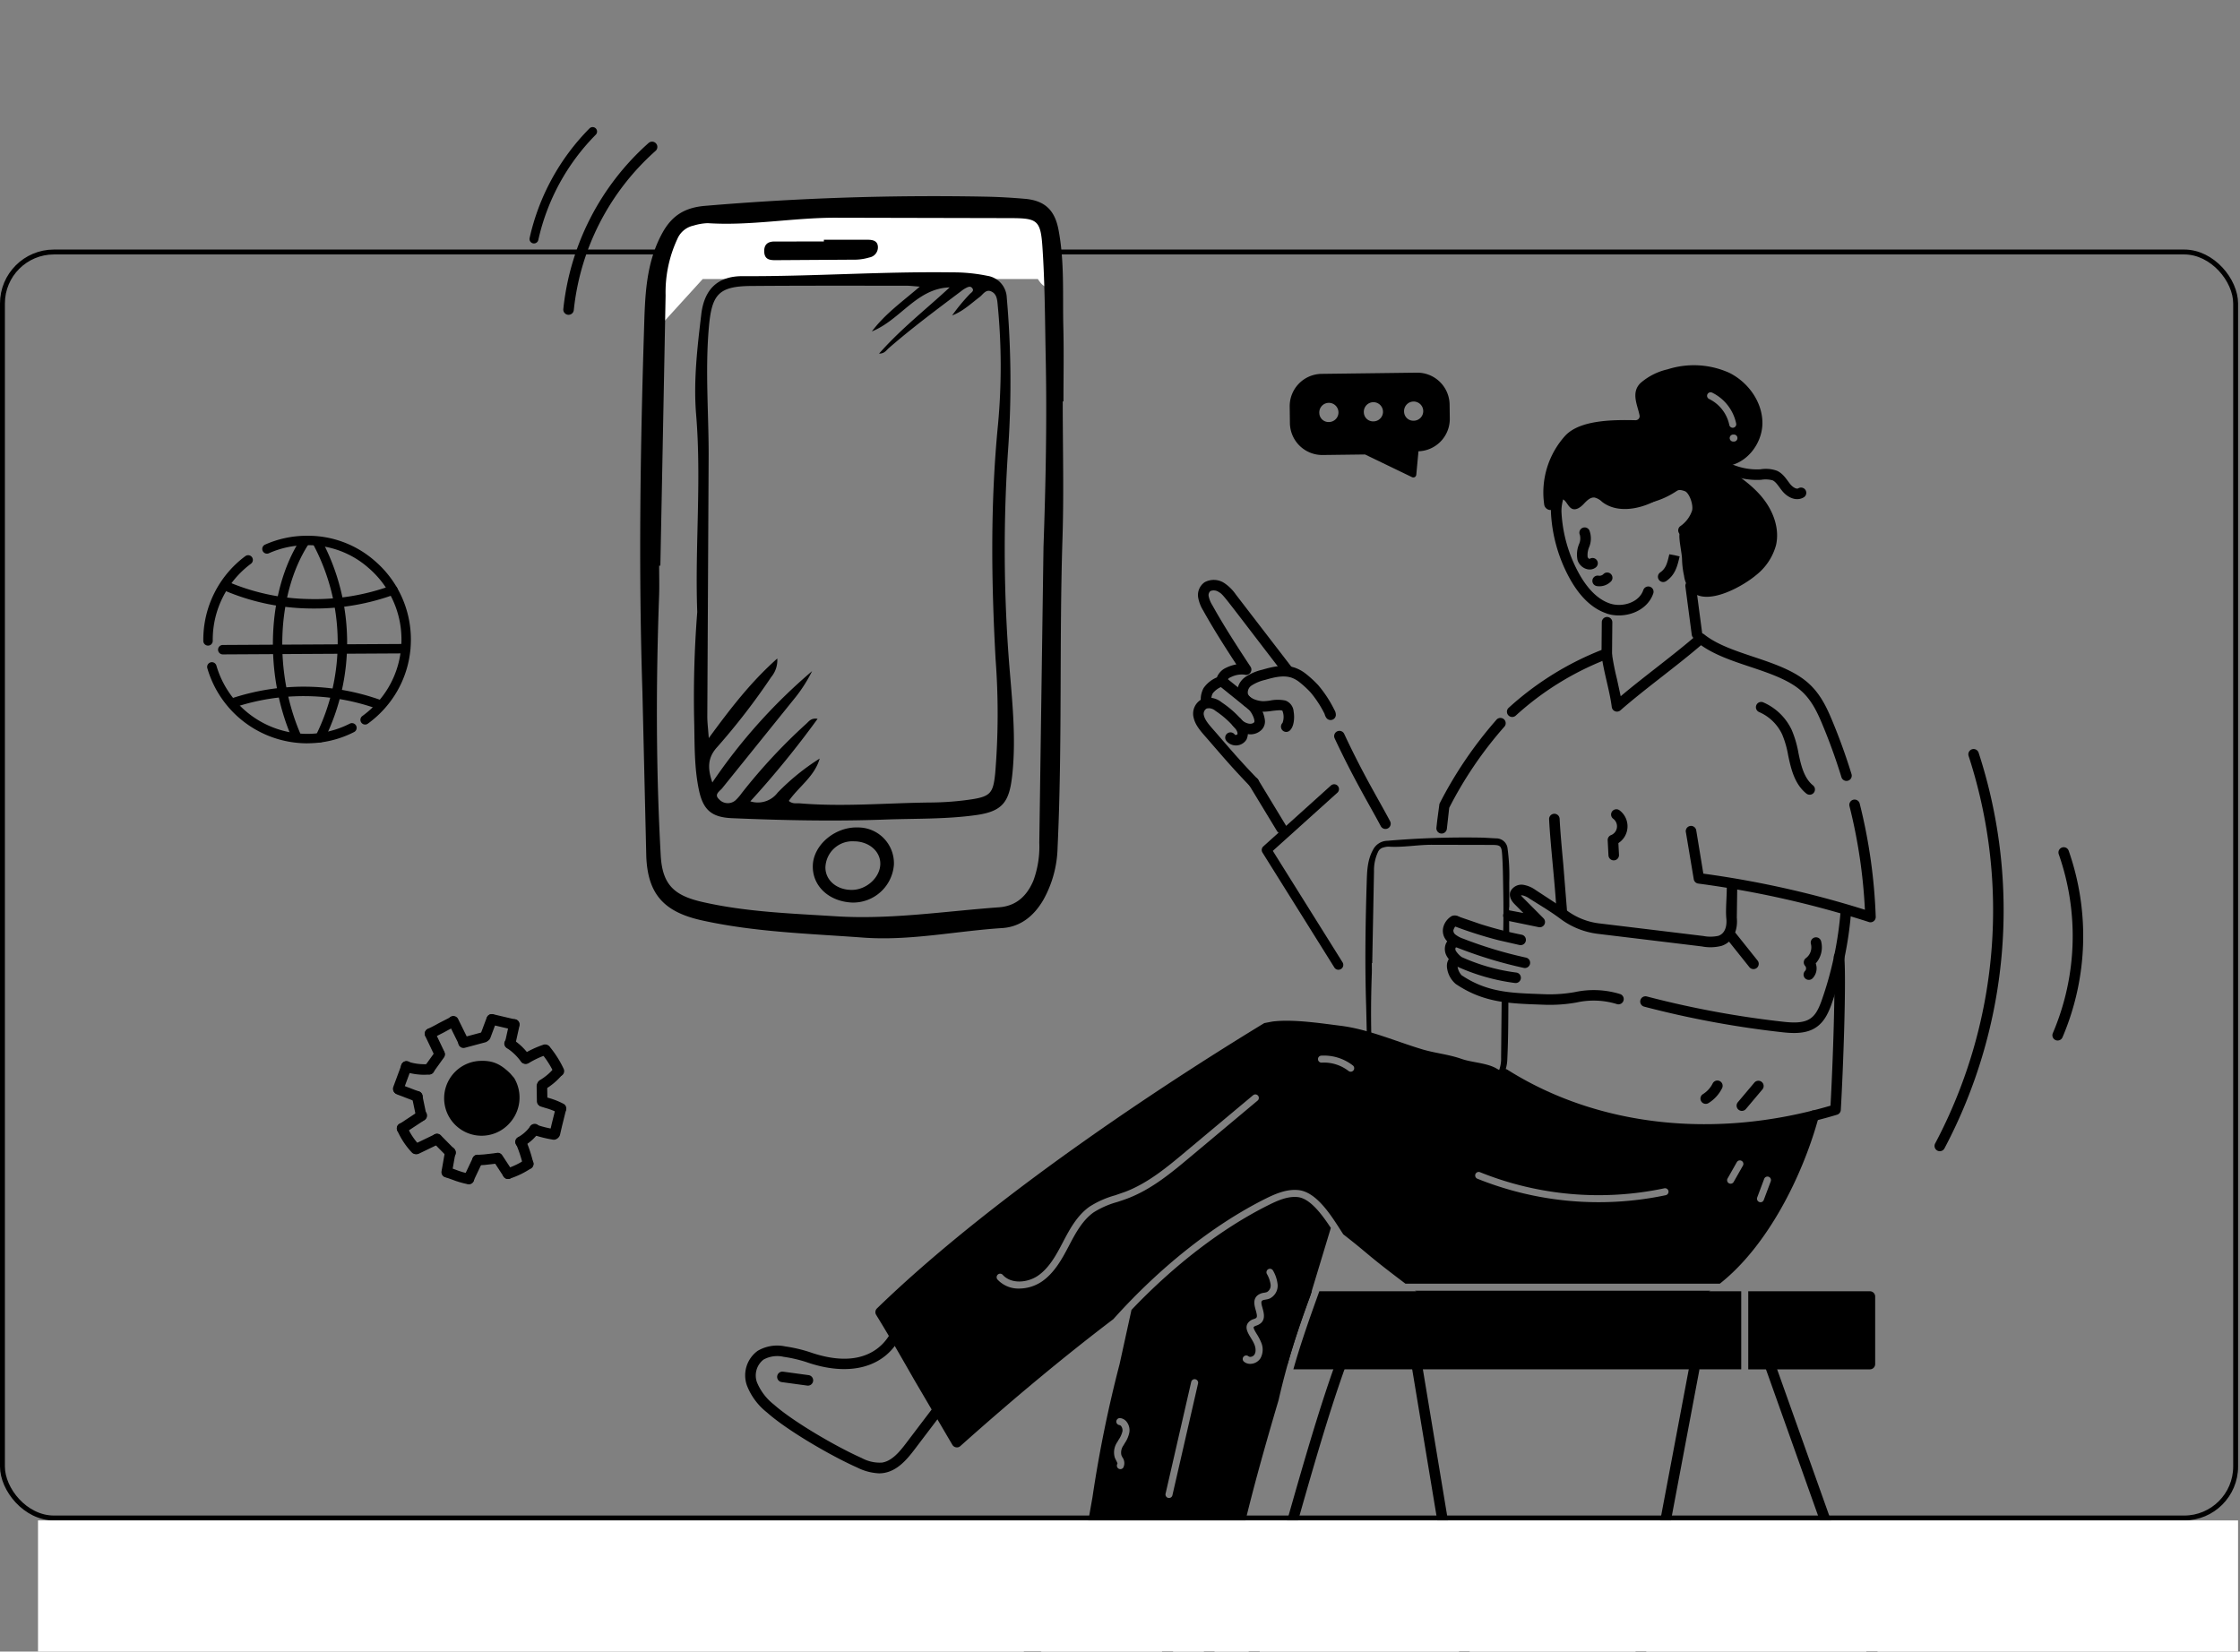 <svg xmlns="http://www.w3.org/2000/svg" width="457" height="337" xmlns:v="https://vecta.io/nano"><rect width="100%" height="100%" fill="#808080" stroke="none"/><defs><clipPath id="A"><path fill="none" d="M0 0h383.536v321.819H0z"/></clipPath><clipPath id="B"><path d="M0 0h457v337H0z"/></clipPath></defs><g clip-path="url(#B)"><g fill="none" stroke="#000"><rect x=".5" y="51.418" width="455.609" height="258.321" rx="10.5"/></g><path d="M134.086 67.14s-2.165-21.038 9.281-23.2 59.71-2.166 59.71-2.166 12.066-.619 12.066 10.209-3.4 4.95-3.4 4.95H143.37z" fill="#fff"/><g clip-path="url(#A)" transform="translate(41.477 25.934)"><path d="M221.644 57.037l.042 3.352a6.61 6.61 0 0 0 6.684 6.519l8.645-.109 9.588 4.63a.61.61 0 0 0 .561-.018.6.6 0 0 0 .305-.471l.448-4.794a6.6 6.6 0 0 0 6.388-6.683l-.036-2.837a6.6 6.6 0 0 0-6.684-6.519l-19.422.244a6.6 6.6 0 0 0-6.519 6.685m23.339 1.075a1.96 1.96 0 0 1 1.094-1.917c.724-.353 1.591-.225 2.183.321a1.96 1.96 0 0 1 .496 2.151c-.293.751-1.017 1.245-1.822 1.245-1.034.038-1.906-.766-1.951-1.8m-8.21.135a1.96 1.96 0 0 1 1.094-1.917c.724-.353 1.591-.225 2.183.321s.789 1.4.496 2.15-1.016 1.245-1.822 1.245c-1.035.038-1.906-.766-1.952-1.8m-9.084.134a1.96 1.96 0 0 1 1.094-1.917c.724-.353 1.591-.225 2.183.321s.789 1.4.496 2.15-1.016 1.245-1.822 1.245c-1.035.038-1.907-.766-1.952-1.8m-52.347-2.403c0 9.322.25 18.652-.051 27.964-.677 21.018-.015 42.054-1 63.065a22.92 22.92 0 0 1-2.875 10.624c-1.9 3.291-4.652 5.565-8.42 5.806-9.459.606-18.851 2.65-28.355 1.946-11-.816-22.058-1.11-32.917-3.514-7.663-1.7-11.1-5.277-11.351-13.244l-.784-33.395c-.8-24.584-.441-49.162.325-73.734.212-6.8.292-13.69 3.789-19.974 1.969-3.539 4.625-5.115 8.671-5.449a550.43 550.43 0 0 1 57.595-1.868c2.554.057 5.111.21 7.657.431 4.015.348 6.074 2.267 6.84 6.251 1.273 6.616.832 13.323 1 19.993.124 5.029.024 10.064.024 15.1h-.141m-82.1 33.507H93c0 2.06.065 4.123-.01 6.181-.642 17.648-.645 35.292.331 52.927.329 5.942 2.686 8.185 8.452 9.506 8.986 2.06 18.126 2.351 27.254 2.931 11.177.71 22.214-1.026 33.3-1.834 3.5-.255 5.677-2.277 7.019-5.426a20.15 20.15 0 0 0 1.212-7.759l.857-60.346c.453-12.855.715-25.724.452-38.592-.155-7.583-.155-15.181-.679-22.741-.373-5.379-1.116-5.741-6.49-5.759l-35.382-.08c-8.82-.049-17.56 1.689-26.4 1.109-.989.036-1.969.204-2.913.5a4.63 4.63 0 0 0-3.28 2.709c-1.679 3.6-2.502 7.539-2.406 11.51q-.521 27.58-1.068 55.16m7.525 9.461c-.492-13.251.893-26.758-.228-40.279-.566-6.833.24-13.69 1.051-20.473.614-5.134 3.393-7.8 8.449-7.774 14.261.071 28.506-.977 42.773-.774a34.59 34.59 0 0 1 7.124.7 4.67 4.67 0 0 1 3.977 4.439 197.29 197.29 0 0 1 .319 30.379 301.1 301.1 0 0 0 0 42.007c.588 8.378 1.721 16.716.789 25.163-.584 5.3-1.911 7.27-7.243 8.033-6.2.889-12.5.7-18.751.932-10.384.383-20.765.159-31.142-.28-4.193-.177-5.923-1.673-6.783-5.777-.919-4.383-.864-8.849-.945-13.3a222.82 222.82 0 0 1 .611-23m16.327 9.492c.089 1.372-.352 2.725-1.233 3.78a135.83 135.83 0 0 1-11.186 14.475c-1.8 2.079-1.813 4.209-.828 7.039 5.723-8.462 12.57-16.105 20.354-22.721a30.06 30.06 0 0 1-3.3 5.224l-15.056 18.685c-.487.608-1.715 1.245-.644 2.225a2.4 2.4 0 0 0 3.357.238 9.76 9.76 0 0 0 1.294-1.492 114.3 114.3 0 0 1 13.13-14.112c.541-.473.987-1.265 2.336-1.03a192.57 192.57 0 0 1-13.724 16.835c2.043.651 4.275-.058 5.568-1.769a46.41 46.41 0 0 1 8.585-6.962c-1.052 3.674-4.266 5.723-6.3 8.643.788.682 1.565.438 2.261.5 8.907.74 17.807-.086 26.711-.173a59 59 0 0 0 8.375-.655c3.877-.6 4.363-1.4 4.765-5.349a148.26 148.26 0 0 0 .073-23.234c-.88-16-1.074-31.964.5-47.943a128.68 128.68 0 0 0-.081-24.465c-.094-1.021-.2-2.042-1.177-2.572-1.193-.648-1.763.52-2.493 1.074-1.79 1.357-3.424 2.936-5.618 3.764 1.082-1.522 2.271-2.965 3.559-4.317.306-.34.949-.644.6-1.185-.412-.646-1.024-.265-1.529 0a6.27 6.27 0 0 0-.812.564c-5.006 3.772-10.038 7.51-14.771 11.63-.467.407-.834 1.109-1.954 1.094 4.513-5.112 9.639-9.08 14.406-13.514-6.74.208-10 6.614-15.873 8.988 2.728-3.62 6.17-6.034 9.771-9.138-1.324-.1-2.027-.19-2.731-.19-10.559 0-21.119-.033-31.678.052-6.743.054-8.046 1.787-8.631 8.613-.737 8.59-.034 17.136-.027 25.7l-.276 53.443c-.006 1.308.171 2.617.3 4.5 4.431-6.053 8.569-11.443 13.976-16.241m23.804 41.967a8.35 8.35 0 0 1-8.53 7.829c-4.779-.208-8.173-3.423-8.022-7.6.153-4.227 4.62-7.935 9.3-7.724a7.31 7.31 0 0 1 7.248 7.495m-8.128-4.666a5.51 5.51 0 0 0-4.064 1.437 5.52 5.52 0 0 0-1.788 3.923c.025 2.623 2.329 4.566 5.4 4.553 2.984-.013 5.75-2.533 5.8-5.281.045-2.578-2.3-4.612-5.344-4.632M126.61 22.978l8.889.007c.933.006 1.966.131 2.114 1.258a2.1 2.1 0 0 1-1.73 2.358 10.75 10.75 0 0 1-2.665.446l-16.544.106c-1.141 0-2.15-.165-2.231-1.666s.688-2.131 2.057-2.141l10.11-.008q0-.18 0-.359m77.8 292.353c-.354 0-.686-.175-.886-.468a1.07 1.07 0 0 1-.114-.995 16.19 16.19 0 0 0 .9-6.286 68.87 68.87 0 0 1 .208-7.423l.206-3.39c.031-.593.536-1.048 1.129-1.017s1.048.536 1.017 1.129l-.208 3.42a67.51 67.51 0 0 0-.2 7.218 18.3 18.3 0 0 1-1.042 7.127 1.07 1.07 0 0 1-1 .685m21.749-77.791l-.315.881c-.006.011-.008.024-.007.036-1.655 4.57-3.338 9.4-4.706 14.183a.91.91 0 0 1-.029-.244l.05-6 2.478-8.094a1.07 1.07 0 0 1 1.024-.759zm87.597 0v15.931h-91.373c1.519-5.387 3.46-10.838 5.3-15.931zm27.327 1.075v13.785c.001.285-.112.559-.314.76a1.08 1.08 0 0 1-.76.315h-24.82v-15.935h24.82a1.08 1.08 0 0 1 1.074 1.074"/><path d="M211.17 321.657c-.35 0-.679-.171-.88-.458s-.25-.654-.13-.983c3.579-9.865 7.083-22.208 10.471-34.143 3.4-11.975 6.915-24.358 10.521-34.3.131-.361.444-.624.822-.691s.763.073 1.01.367.319.697.188 1.058c-3.58 9.867-7.085 22.212-10.474 34.151-3.4 11.972-6.913 24.353-10.518 34.289-.154.425-.558.708-1.01.708m46.774-5.479c-.521 0-.967-.375-1.057-.889l-5.143-31.015-5.138-30.988c-.086-.576.304-1.116.878-1.217s1.124.274 1.239.846l5.143 31.015 5.138 30.987c.102.585-.289 1.141-.873 1.244a1.1 1.1 0 0 1-.187.016m82.907-2.918c-.454 0-.859-.286-1.012-.714l-21.193-59.54c-.199-.559.093-1.173.652-1.372s1.173.093 1.372.652l21.193 59.54c.117.329.067.694-.134.979s-.529.455-.878.455m-49.284 8.035c-.065 0-.13-.006-.194-.018-.28-.051-.529-.211-.691-.445s-.224-.523-.173-.804l6.293-33.366 6.29-33.347c.106-.584.666-.971 1.25-.865s.971.666.864 1.25l-6.293 33.365-6.29 33.347c-.093.51-.537.881-1.056.882m29.931-136.676c-9.296-1.062-18.505-2.784-27.557-5.154-.369-.104-.655-.397-.75-.769s.016-.766.291-1.034.672-.369 1.041-.265a195.2 195.2 0 0 0 27.233 5.089c2.027.245 4.132.422 5.64-.318 1.338-.656 2.028-1.923 2.706-3.754a72.24 72.24 0 0 0 3.956-18.676c.041-.592.555-1.038 1.147-.997s1.038.555.997 1.147a74.53 74.53 0 0 1-4.085 19.273c-.726 1.959-1.685 3.913-3.774 4.937-2.061 1.011-4.573.8-6.844.522"/><path d="M264.932 194.161c-.502-.316-.652-.98-.335-1.482s.98-.652 1.481-.335c18.378 11.588 42.358 14.246 65.9 7.331.461-8.24 1.07-24.939.685-30.133 0-.006 0-.072-.006-.078a1.08 1.08 0 0 1 .46-1.019c.331-.228.761-.251 1.116-.062s.574.559.57.961c.407 5.49-.255 23.228-.723 31.208-.026.45-.331.835-.762.965-23.057 6.967-48.283 5.323-68.39-7.356m68.079 6.328h0zm-56.953-40.753c-.239-4.97-1.244-13.452-1.486-18.5-.028-.593.43-1.095 1.023-1.123s1.095.43 1.123 1.023c.12 2.49.435 5.906.74 9.21l.746 9.287c.028.593-.43 1.095-1.023 1.123s-1.095-.43-1.123-1.023m-9.803-39.714c-.403-.436-.377-1.116.058-1.519a61.78 61.78 0 0 1 18.769-11.74c.55-.223 1.176.043 1.399.593s-.043 1.176-.593 1.399a59.62 59.62 0 0 0-18.114 11.325 1.07 1.07 0 0 1-.771.285c-.285-.011-.553-.134-.747-.343m-13.725 24.124c-.589-.066-1.014-.597-.949-1.187l.17-1.519.446-3.353a83.27 83.27 0 0 1 11.6-17.119c.248-.314.649-.465 1.042-.391s.713.359.83.742.012.798-.272 1.079a79.83 79.83 0 0 0-11.208 16.509l-.478 4.291a1.09 1.09 0 0 1-1.187.949"/><path d="M268.546 166.895l-4.336-.988a86.98 86.98 0 0 1-8.788-2.781c-.368-.13-.637-.449-.702-.834s.083-.775.387-1.019.717-.304 1.079-.156l4.389 1.51a78.31 78.31 0 0 0 8.4 2.162c.581.118.956.686.838 1.267s-.686.956-1.267.838m37.221.29q-10.663-1.294-21.319-2.58a15.95 15.95 0 0 1-7.6-3.078c-1.945-1.454-4.09-2.726-6.251-4.085a4 4 0 0 0-1.448-.674 1 1 0 0 0-.324 0c.221.3.376.408 4.6 4.672.338.342.408.867.171 1.285s-.723.629-1.19.515l-6.3-1.3c-.388-.058-.713-.323-.849-.691s-.06-.78.197-1.077a1.07 1.07 0 0 1 1.038-.346l2.83.537q-.8-.808-1.606-1.618c-.394-.387-1.466-1.443-1.065-2.705a2.5 2.5 0 0 1 2.818-1.4 5.86 5.86 0 0 1 2.281.988l6.382 4.175c1.92 1.447 4.185 2.367 6.57 2.667q10.659 1.283 21.318 2.58a7.62 7.62 0 0 0 3.069-.029c1.787-.607 1.708-2.827 1.641-3.493-.2-1.931.135-4.7.08-6.735-.015-.592.452-1.084 1.044-1.1a1.05 1.05 0 0 1 1.1 1.044l-.09 6.574c.221 2.2-.474 4.86-3.089 5.748a9.11 9.11 0 0 1-4.015.127"/><path d="M269.393 171.56a87.89 87.89 0 0 1-13.058-3.932 7.26 7.26 0 0 1-2.328-1.285 3.03 3.03 0 0 1-1.034-3.055c.242-.958.853-1.781 1.7-2.289a1.6 1.6 0 0 1 1.388.048c.457.24.679.77.529 1.264s-.629.812-1.142.757a2.77 2.77 0 0 0-.412.82c-.013.337.14.658.41.86.501.387 1.066.684 1.669.878 4.141 1.607 8.401 2.889 12.741 3.836.58.128.946.702.818 1.282s-.702.946-1.282.818"/><path d="M267.597 174.641c-4.047-.521-7.995-1.639-11.714-3.317a5.72 5.72 0 0 1-2.11-2.024 2.91 2.91 0 0 1-.33-2.5 2.4 2.4 0 0 1 1.653-1.543c.57-.166 1.166.162 1.332.732s-.162 1.166-.731 1.332c-.159.046-.193.107-.218.171a.79.79 0 0 0 .043.561 4.82 4.82 0 0 0 1.215 1.3c3.556 1.61 7.334 2.678 11.207 3.168.569.112.947.655.854 1.228s-.624.968-1.199.893"/><path d="M273.708 179.083c-7-.258-12.3-.269-18.2-4.253a5.15 5.15 0 0 1-1.725-3.027c-.528-2.717 2.264-3.6 2.7-2.027.145.518-.116 1.062-.609 1.275a3.24 3.24 0 0 0 .835 2c5.1 3.445 9.955 3.624 15.58 3.83l1.5.057c2.027.063 4.056-.086 6.052-.444a18.26 18.26 0 0 1 9.192.4c.567.173.887.774.714 1.341s-.774.887-1.341.714a16.07 16.07 0 0 0-8.243-.331 31.09 31.09 0 0 1-6.461.467m66.111-16.883a197.96 197.96 0 0 0-34.812-7.847c-.454-.059-.821-.398-.914-.846l-1.6-9.559c-.108-.386.009-.8.302-1.074s.714-.362 1.092-.228a1.08 1.08 0 0 1 .707.863l1.448 8.815a199.87 199.87 0 0 1 32.962 7.369 108.6 108.6 0 0 0-3.148-21.144c-.144-.575.206-1.159.781-1.303s1.159.206 1.303.781a110.34 110.34 0 0 1 3.272 23.116c.011.349-.148.681-.426.892a1.07 1.07 0 0 1-.974.167m-5.605-29.585a118.18 118.18 0 0 0-3.865-10.7c-1.045-2.511-2.256-5.125-4.529-7.054-2.57-2.178-6.474-3.485-10.25-4.748-3.359-1.124-7.144-2.368-9.995-4.4-5.141 4.42-11.468 8.927-16.437 13.286-.299.261-.718.337-1.089.196s-.635-.475-.685-.87c-.411-3.275-1.638-7.112-2.083-10.532-.085-.392.054-.798.361-1.055s.732-.322 1.102-.169.625.499.661.898a51.8 51.8 0 0 0 1.021 5.151l.761 3.507c4.895-4.128 10.981-8.523 15.635-12.6.392-.344.975-.356 1.382-.029 5.32 4.286 15.435 5 21.006 9.727 2.638 2.238 3.978 5.115 5.124 7.868a120.66 120.66 0 0 1 3.937 10.9c.123.37.036.778-.228 1.066s-.662.41-1.042.319-.68-.379-.786-.755"/><path d="M286.333 108.825h-.009c-.593-.005-1.07-.491-1.065-1.084l.059-6.718c.005-.59.484-1.065 1.074-1.065h.009c.593.005 1.069.49 1.065 1.083l-.059 6.718c-.005.59-.485 1.065-1.075 1.065m29.111 62.603l-4.424-5.544c-.254-.299-.325-.712-.186-1.078s.467-.628.856-.682.775.107 1.01.421l4.424 5.544c.348.465.263 1.122-.191 1.484s-1.113.298-1.489-.144m11.342 2.252c-.412-.426-.402-1.106.024-1.519a.78.78 0 0 0 .017-.984 1.07 1.07 0 0 1-.297-.842c.028-.31.19-.594.443-.776a2.75 2.75 0 0 0 1.017-2.861c-.11-.374-.009-.778.264-1.056s.675-.387 1.051-.284.667.401.76.779a4.92 4.92 0 0 1-1.1 4.505 2.93 2.93 0 0 1-.659 3.062c-.426.413-1.107.402-1.52-.024m-86.544-31.014c-2.12-4.027-5.4-9.35-9.436-17.97-.232-.534.003-1.155.53-1.401s1.154-.03 1.416.489c4.078 8.7 6.961 13.265 9.391 17.88.256.522.05 1.152-.464 1.423s-1.15.083-1.436-.423m-21.223.917l-5.659-9.334c-.279-.525-.08-1.176.445-1.455s1.176-.08 1.455.445l5.659 9.334c.279.525.08 1.176-.445 1.455s-1.176.08-1.455-.445"/><path d="M220.164 123.078c-.407-.423-.399-1.094.017-1.507a3.42 3.42 0 0 0-.037-2.509c-.162 0-.078-.2-2.247.082a11.48 11.48 0 0 1-1.787.143c-1.968-.092-4.477-.968-5.08-3.14a3.78 3.78 0 0 1 1.556-3.936 10.32 10.32 0 0 1 3.447-1.487c2.155-.626 4.448-1.175 6.713-.4a7.74 7.74 0 0 1 2.209 1.24 22.04 22.04 0 0 1 2.523 2.327 24.41 24.41 0 0 1 3.276 5.011c.206.322.312.697.306 1.079-.031.47-.363.865-.821.975s-.934-.091-1.174-.496a2.23 2.23 0 0 1-.3-.721 22.33 22.33 0 0 0-2.833-4.356 20.12 20.12 0 0 0-2.28-2.111 5.75 5.75 0 0 0-1.595-.913c-1.673-.569-3.519-.119-5.423.433-.974.217-1.902.6-2.745 1.134-.557.355-.862.998-.785 1.654.26.933 1.793 1.5 3.1 1.564a11.2 11.2 0 0 0 1.412-.126 7.8 7.8 0 0 1 3.14-.011c.958.345 1.622 1.224 1.69 2.24.2 1.064.162 2.972-.765 3.864-.428.411-1.107.398-1.519-.029m.087-3.987h0zm-6.716 15.392c-3.355-3.5-4.741-5.107-8.446-9.392-1.344-1.552-2.636-2.859-3.023-4.518a3.33 3.33 0 0 1 2.155-4.056 4.17 4.17 0 0 1 3.563.866 20.57 20.57 0 0 1 4.359 3.9c.977.957 1.254 2.421.694 3.668a2.52 2.52 0 0 1-4.185.188c-.313-.504-.159-1.166.345-1.479s1.166-.159 1.479.344c.166.045.343.011.48-.092.134-.246-.055-.786-.435-1.219-1.16-1.384-2.515-2.593-4.022-3.587a2.19 2.19 0 0 0-1.7-.521c-.56.268-.835.91-.641 1.5.254 1.085 1.323 2.179 2.557 3.6 3.678 4.255 5.054 5.847 8.372 9.311.41.429.396 1.109-.033 1.519s-1.109.396-1.519-.033"/><path d="M213.416 123.892a4.89 4.89 0 0 1-3.423-1.819c-.341-.476-.238-1.138.232-1.488s1.133-.259 1.492.204c.536.722 2.021 1.355 2.688.648.213-.3-.341-1.939-1.282-2.741-.451-.387-.504-1.066-.117-1.517s1.066-.504 1.518-.117a6.46 6.46 0 0 1 2.064 3.973c.07.681-.15 1.36-.606 1.87a3.19 3.19 0 0 1-2.56.989m-9.486-5.79c-.857-1.138-.252-2.979.175-3.692a6.26 6.26 0 0 1 2.684-2.13 3.55 3.55 0 0 1 1.845-1.949 8.17 8.17 0 0 1 2.119-.7c-2.326-3.553-4.7-7.274-6.753-10.976-.508-.808-.858-1.706-1.03-2.645a3.18 3.18 0 0 1 1.306-3.14 3.9 3.9 0 0 1 4 .152 8.91 8.91 0 0 1 2.385 2.364l11.385 14.812c.262.301.336.723.191 1.095s-.484.634-.881.679-.786-.134-1.01-.464c-12.547-16.324-12.176-16.044-13.172-16.642a1.8 1.8 0 0 0-1.713-.2 1.11 1.11 0 0 0-.352 1.062 5.73 5.73 0 0 0 .779 1.881c2.343 4.22 5.118 8.49 7.761 12.5.25.383.23.882-.049 1.245s-.757.508-1.191.364a4.95 4.95 0 0 0-2.778.518 1.38 1.38 0 0 0-.91 1.142c-.089.549-.588.937-1.142.888-.631.281-1.187.708-1.622 1.245a2.22 2.22 0 0 0-.283 1.328c.17.226.242.511.2.79a1.06 1.06 0 0 1-.421.698 1.09 1.09 0 0 1-1.515-.228"/><path d="M213.201 118.778l-6.014-4.846c-.305-.241-.456-.627-.395-1.011s.323-.705.687-.84.773-.064 1.069.187l6.015 4.847c.443.381.501 1.045.13 1.497s-1.033.525-1.493.165m-75.348 155.917c-1.527-.074-3.021-.468-4.387-1.155-5.5-2.439-14.429-7.662-18.453-11.256a12.97 12.97 0 0 1-4.115-5.548 6.18 6.18 0 0 1 2.193-7.029 7.83 7.83 0 0 1 5.647-.908 29.72 29.72 0 0 1 5.014 1.17c10.87 3.786 15.1-1.414 16.421-3.826.284-.521.937-.712 1.458-.428s.712.937.428 1.458c-3.286 6.024-10.394 7.829-19.014 4.825a27.88 27.88 0 0 0-4.66-1.08c-1.388-.322-2.847-.118-4.094.572a4.1 4.1 0 0 0-1.344 4.6 11.13 11.13 0 0 0 3.5 4.593c3.764 3.362 12.551 8.525 17.894 10.894a7.7 7.7 0 0 0 4.129.925c1.991-.309 3.52-2.125 4.915-3.957q2.8-3.7 5.608-7.39c.227-.32.611-.491 1-.446s.724.299.872.663.086.779-.162 1.083q-2.812 3.7-5.607 7.388c-1.59 2.088-3.517 4.349-6.3 4.783a6.31 6.31 0 0 1-.94.07m53.749 47.123c-.507 0-1.017-.006-1.529-.014l-10.488-.157c-3.909-.056-7.658-.272-10.565-2.278-2.061-1.231-3.19-3.572-2.872-5.951.514-2.445 2.811-3.84 4.134-4.454a24.74 24.74 0 0 1 3.351-1.164c.693-.2 1.349-.4 1.993-.626 6.257-2.207 9.556-5.86 10.09-11.169.038-.382.278-.714.628-.872s.757-.117 1.069.107a1.07 1.07 0 0 1 .441.98c-.616 6.135-4.489 10.5-11.509 12.979-.7.249-1.414.459-2.106.663-1.043.279-2.065.631-3.058 1.054a4.79 4.79 0 0 0-2.93 2.943c-.3 1.432.783 2.91 1.988 3.74 2.412 1.664 5.812 1.847 9.377 1.9l10.491.157c3.924.067 7.655-.026 10.322-1.863a7.11 7.11 0 0 0 .82-.659c.437-.393 1.108-.362 1.507.069s.379 1.102-.046 1.508a9.24 9.24 0 0 1-1.067.855c-2.8 1.93-6.32 2.253-10.04 2.253"/><path d="M223.304 218.329c-2.085-.222-4.148.709-6.082 1.676-9.441 4.728-19.161 12.206-27.857 21.339l-2.428 11.074a256.9 256.9 0 0 0-5.523 27.12l-2.6 14.706c-.045.285.028.577.2.808a1.08 1.08 0 0 0 .717.424 155.66 155.66 0 0 0 21.468 1.683q4.254 0 8.008-.336c.484-.045.877-.409.959-.888 1.655-9.613 5.186-22.593 9.212-36.188a158.49 158.49 0 0 1 6.468-21.289c0-.03.27-.887.28-.917l3.911-12.922c-1.848-2.816-4.262-6.025-6.733-6.289m-34.368 47.992a6.01 6.01 0 0 1-.938 2.213l-.272.466c-.413.567-.566 1.282-.423 1.969.057.143.135.294.208.444a2.03 2.03 0 0 1 .193 2.092c-.13.206-.357.33-.6.329-.136 0-.27-.037-.387-.108-.33-.215-.428-.653-.222-.988.05-.078-.165-.487-.251-.666a5.93 5.93 0 0 1-.287-.609 3.72 3.72 0 0 1 .523-3.166l.287-.495a5 5 0 0 0 .759-1.7c.046-.355-.041-.715-.244-1.01a.62.62 0 0 0-.387-.251.71.71 0 0 1-.616-.8.72.72 0 0 1 .8-.616c.541.074 1.028.367 1.347.81.438.6.621 1.349.509 2.084m14.011-9.957l-5.229 22.807c-.073.324-.362.554-.695.551a1.34 1.34 0 0 1-.165-.014c-.383-.094-.621-.475-.537-.86l5.229-22.807a.72.72 0 0 1 .861-.539.72.72 0 0 1 .539.861m14.648-17.349c-.638.274-1.329.225-1.59.458-.654.6 1.3 3.129-.2 4.535a2.81 2.81 0 0 1-.989.551c-.189.053-.365.146-.516.272-.13.259.479 1.2.637 1.461a10.98 10.98 0 0 1 .881 1.69c.457 1.034.409 2.222-.129 3.216a2.5 2.5 0 0 1-2.1 1.16c-.464.007-.916-.151-1.276-.444-.301-.255-.342-.704-.093-1.01a.72.72 0 0 1 .486-.256.71.71 0 0 1 .524.163.63.63 0 0 0 .5.108c1.039-.173 1.124-1.434.745-2.428-.579-1.537-2.22-2.987-1.418-4.37.29-.44.731-.76 1.239-.9.66-.242.863-.25.422-1.812-.272-.96-.609-2.156.322-2.994.402-.321.888-.52 1.4-.573.197-.029.392-.078.58-.144.516-.314.802-.9.731-1.5a5.98 5.98 0 0 0-.774-2.206c-.116-.229-.1-.503.042-.717a.72.72 0 0 1 .643-.32c.256.016.484.169.597.399.492.849.804 1.79.917 2.765a2.92 2.92 0 0 1-1.59 2.894m29.626-1.578l3.016 2.085a1.07 1.07 0 0 0 1.526-1.411c9.763 3.388 20.952 3.846 31.439 3.331 6.612-.322 13.381-.967 19.434-3.589a1.07 1.07 0 0 0 .745 1.841 1.17 1.17 0 0 0 .48-.107c.623-.315 1.253-.667 1.877-1.039.693-.412 1.511-.957 1.726-1.11zm-30.751-54.611c-15.3 9.3-53.623 33.581-79.016 58.215-.363.349-.432.905-.165 1.332 2.643 4.283 5.236 8.825 7.75 13.223l7.8 13.295a1.06 1.06 0 0 0 .759.5c.315.054.636-.044.867-.265q16.59-14.806 31.217-25.9c9.455-10.558 20.35-19.2 30.9-24.5 2.035-1.017 4.412-2.085 6.877-1.82 3.92.422 7.02 5.783 9.126 9.025 5.719 4.451 4.227 3.684 12.686 10.072h64.129c9.745-7.676 16.9-21.981 20.171-33.989a1.08 1.08 0 0 0-.755-1.322c-.573-.157-1.165.182-1.322.756-.043.165-.093.322-.136.48-15.071 5.8-32.227 2.779-47.627-2.3q-2.02-.666-4.026-1.368a33.48 33.48 0 0 1-3.653-1.189c-1.977-.967-3.245-3.416-5.5-3.846a10.17 10.17 0 0 1-2.751-1.158c-2-1.136-4.928-1.175-7.12-1.942-2.672-.938-5.358-1.147-8.073-1.971-5.4-1.626-10.917-4.066-16.525-4.775-3.854-.48-9.8-1.412-14-.86m-2.987 16.128l-13.7 11.468c-3.882 3.252-7.886 6.6-12.771 8.474-.709.272-1.44.509-2.149.745a17.94 17.94 0 0 0-4.814 2.106c-2.328 1.641-3.768 4.384-5.035 6.8s-2.865 5.472-5.508 7.3c-1.371.935-2.989 1.441-4.649 1.454a5.83 5.83 0 0 1-4.427-1.834.73.73 0 0 1 .057-1.017.71.71 0 0 1 .517-.181c.19.011.367.096.493.238 1.762 1.956 5.107 1.6 7.192.165 2.357-1.634 3.789-4.37 5.057-6.784 1.347-2.572 2.872-5.48 5.48-7.313a19.17 19.17 0 0 1 5.193-2.3l2.084-.723c4.656-1.783 8.574-5.057 12.356-8.23l13.71-11.468c.304-.253.755-.212 1.008.091s.212.755-.091 1.008m19-5.9a.74.74 0 0 1-.444-.151 8.2 8.2 0 0 0-5.473-1.7c-.395.02-.732-.28-.759-.674s.28-.73.673-.752a9.6 9.6 0 0 1 6.439 2c.242.187.338.508.239.797s-.37.484-.676.485m64.274 25.192a66.26 66.26 0 0 1-38.43-3.36.72.72 0 0 1-.398-.934.72.72 0 0 1 .935-.398 64.76 64.76 0 0 0 37.592 3.288c.186-.041.381-.006.542.098a.71.71 0 0 1 .311.454c.079.387-.166.766-.552.852m15.737-6.017l-1.891 3.331c-.2.329-.625.441-.961.252s-.462-.61-.285-.952l1.891-3.338c.123-.229.361-.374.621-.377a.72.72 0 0 1 .632.359c.13.225.127.504-.007.727m5.688 3.188l-1.426 3.8a.7.7 0 0 1-.917.416.72.72 0 0 1-.423-.924l1.425-3.8c.138-.37.55-.558.92-.42s.558.55.42.92m7.286-79.097c-2.423-1.935-3.147-5.013-3.739-7.838-.245-1.46-.655-2.886-1.223-4.253a9.27 9.27 0 0 0-4.7-4.562c-.545-.233-.798-.865-.565-1.41s.865-.798 1.41-.565a11.44 11.44 0 0 1 5.807 5.632 21.39 21.39 0 0 1 1.378 4.718c.482 2.3 1.07 5.077 2.977 6.6.448.375.514 1.039.149 1.495s-1.027.538-1.491.184"/><path d="M286.682 148.636l-.162-3.112c-.024-.461.249-.885.678-1.055a1.93 1.93 0 0 0 .447-3.342c-.475-.356-.571-1.03-.215-1.504s1.03-.571 1.504-.216a4.08 4.08 0 0 1-.231 6.689l.126 2.428c.012.58-.439 1.065-1.019 1.096s-1.079-.405-1.127-.984m18.926 50.159c-.15-.242-.197-.534-.132-.812s.239-.517.482-.666a5.38 5.38 0 0 0 1.976-2.173c.262-.532.906-.752 1.438-.49s.752.906.49 1.438a7.44 7.44 0 0 1-2.776 3.053c-.243.149-.535.197-.812.131a1.07 1.07 0 0 1-.666-.482m8.286 1.944c-.418-.001-.797-.244-.973-.622s-.117-.825.151-1.145l3.372-4c.382-.454 1.06-.511 1.514-.129s.511 1.06.129 1.514l-3.37 4c-.204.243-.506.382-.823.382m-190.536 56.061c-.049 0-.098-.003-.147-.01l-5.225-.713c-.579-.09-.98-.627-.901-1.207s.609-.991 1.191-.923l5.227.713c.556.08.957.575.919 1.136s-.501.998-1.063 1.003m72.244 57.746a1.07 1.07 0 0 1-.939-.555c-.188-.342-.177-.76.031-1.091a9.61 9.61 0 0 0 1.457-5.352 1.07 1.07 0 0 1 1.042-1.106h.032c.58 0 1.056.462 1.073 1.042.063 2.315-.559 4.597-1.786 6.56-.197.312-.541.501-.91.5m158.164-105.706c-.251-.135-.438-.365-.52-.638a1.07 1.07 0 0 1 .084-.818c12.89-24.342 15.352-52.873 6.823-79.064-.121-.364-.039-.765.215-1.052s.643-.417 1.019-.34.682.348.804.712a103.85 103.85 0 0 1-6.969 80.764c-.282.522-.934.717-1.456.436m24.554-22.457c-.361 0-.698-.182-.897-.484a1.07 1.07 0 0 1-.088-1.016c4.948-11.588 5.381-24.609 1.214-36.5-.132-.363-.06-.768.189-1.063a1.07 1.07 0 0 1 1.017-.361c.379.071.691.34.817.705a52.63 52.63 0 0 1-1.265 38.067c-.17.394-.559.649-.988.648M92.02 3.075c.327.155.554.463.605.822a1.07 1.07 0 0 1-.355.956 50.46 50.46 0 0 0-16.682 32.481c-.059.59-.586 1.021-1.176.962s-1.021-.586-.962-1.176c1.366-13.07 7.573-25.156 17.4-33.881.322-.283.781-.348 1.169-.165M67.267 23.72a.91.91 0 0 1-.693-1.081A46.03 46.03 0 0 1 78.788.267.91.91 0 0 1 79.664.03a.91.91 0 0 1 .41 1.518 44.19 44.19 0 0 0-11.726 21.48.91.91 0 0 1-1.081.692"/><path d="M286.307 99.237c-2.929-.977-5.473-3.395-7.563-7.188a31.13 31.13 0 0 1-3.792-13.264c-.173-3.2 1.375-5.713 2.075-8.475.091-.357.359-.643.71-.757s.735-.04 1.019.195c6.986 5.811 14.5 6.806 20.621 2.728a3.64 3.64 0 0 1 3.585-.231c2.1.743 3.421 4.464 2.838 6.6a8.42 8.42 0 0 1-3.129 4.261c-.455.381-1.132.32-1.513-.135s-.32-1.132.135-1.513c1.135-.767 1.989-1.882 2.434-3.178.332-1.216-.582-3.686-1.482-4-1.025-.362-1.329-.238-1.676-.007-6.491 4.323-14.593 3.6-21.925-1.868-.733 2.172-1.663 4.106-1.545 6.274a29 29 0 0 0 3.527 12.344c1.821 3.3 3.962 5.386 6.362 6.187 2.487.83 5.926-.169 6.8-2.749.123-.363.431-.633.808-.708s.764.057 1.017.345a1.07 1.07 0 0 1 .209 1.053c-1.277 3.76-5.963 5.281-9.517 4.1m10.654-6.892c-.161-.235-.223-.524-.171-.804s.214-.528.449-.689c1.186-.815 1.453-1.965 1.856-3.705l1.058.193 1.047.243c-.453 1.954-.87 3.754-2.745 5.041-.235.161-.524.223-.805.171a1.07 1.07 0 0 1-.689-.449m-16.595-4.039a5.56 5.56 0 0 1 .325-3.26c.256-.584.31-1.236.155-1.854-.243-.532-.017-1.16.51-1.415s1.16-.042 1.425.479a4.63 4.63 0 0 1-.037 3.423 4.1 4.1 0 0 0-.313 2.031c.066.181.208.323.388.39.474-.331 1.126-.228 1.474.234s.268 1.117-.181 1.482c-1.323 1.051-3.286.082-3.745-1.51"/><path d="M284.316 93.654c-.385-.056-.71-.316-.849-.68s-.07-.774.18-1.073.642-.439 1.025-.367c.359.053.723-.067.979-.325.268-.275.662-.386 1.034-.291s.665.38.77.75a1.07 1.07 0 0 1-.265 1.041 3.31 3.31 0 0 1-2.874.945m19.354 9.924l-1.3-9.867c-.061-.58.351-1.103.929-1.179s1.111.323 1.202.899l1.3 9.865c.078.588-.336 1.128-.925 1.206s-1.128-.336-1.206-.925m18.465-29.328c-.7-.853-1.239-1.841-1.97-2.173a5.46 5.46 0 0 0-2.349-.106 15.11 15.11 0 0 1-8.04-1.806c-.349-.177-.574-.529-.588-.92s.186-.759.521-.96.754-.205 1.092-.009a12.91 12.91 0 0 0 6.894 1.549 6.67 6.67 0 0 1 3.361.3c1.335.608 2.016 1.885 2.739 2.764.467.567 1.218 1.043 1.611.82.336-.204.756-.209 1.096-.013s.546.563.537.956-.232.749-.581.93c-1.492.838-3.231 0-4.323-1.328"/><path d="M318.146 75.678c-2.156-2.674-5.051-4.6-7.9-6.486 4.278-.114 7.8-4.371 7.838-8.74s-2.923-8.419-6.777-10.325a17.6 17.6 0 0 0-12.542-.708 12.76 12.76 0 0 0-5.546 2.8c-2.028 1.98-.57 4.587-.195 6.625a.82.82 0 0 1-.82.965c-4.662-.106-11.4-.058-14.376 3.195-3.412 3.792-4.974 8.898-4.269 13.95.064.641.584 1.141 1.227 1.18 1.291 0 1.107-2 2.156-2.211 1.008-.2 1.333 1.45 2.25 1.923.817.422 1.76-.236 2.395-.908s1.374-1.466 2.281-1.349c.571.154 1.091.456 1.508.876 3.9 3.037 10.3.851 13.652-2.064 2.817-2.451 6.454-.672 5.609 3.589a6.08 6.08 0 0 1-1.419 2.774c-.7.878-1.793.975-2.029 2.154-.226 1.125.485 4.02.5 5.275a17.38 17.38 0 0 0 .413 3.362 5.29 5.29 0 0 0 2.06 3.6c3.4 2.241 10.048-1.567 12.6-3.71a11.72 11.72 0 0 0 4.1-6.138c.778-3.368-.563-6.956-2.72-9.63m-5.149-12.227a.72.72 0 0 1-.21.507.71.71 0 0 1-.507.209h-.148c-.396 0-.716-.321-.716-.716s.321-.716.716-.716h.148a.72.72 0 0 1 .507.209c.135.134.21.317.21.507m-5.786-7.979c-.231-.11-.386-.335-.406-.59a.72.72 0 0 1 .309-.647c.211-.145.483-.166.714-.056a9.09 9.09 0 0 1 4.9 6.266c.07.257-.009.532-.204.713s-.476.239-.727.149-.432-.311-.469-.575c-.492-2.292-2.009-4.232-4.116-5.26m-40.769 98.588c.076-2.272-.037-4.547-.338-6.8a2.31 2.31 0 0 0-2.327-2.125l-2.6-.147a187.28 187.28 0 0 0-19.585.635c-1.251.02-2.388.734-2.948 1.853-1.189 2.137-1.217 4.48-1.289 6.792-.26 8.355-.382 16.713-.11 25.072l.267 11.356c.083 2.708 1.254 3.927 3.86 4.5a77.97 77.97 0 0 0 11.193 1.2c3.232.239 6.426-.456 9.642-.661 1.234-.113 2.319-.862 2.863-1.975a7.8 7.8 0 0 0 .978-3.612c.2-4.174.2-8.351.217-12.528l-1.367-.269-.121 12.458c.037.898-.103 1.795-.412 2.639a2.7 2.7 0 0 1-2.386 1.844c-3.771.276-7.525.866-11.325.624a57.37 57.37 0 0 1-9.267-1c-1.96-.449-2.762-1.212-2.874-3.233-.332-6-.33-12-.112-18 .026-.7 0-1.4 0-2.1h.084q.182-9.378.363-18.757a8.76 8.76 0 0 1 .818-3.914c.2-.47.616-.814 1.115-.922a3.76 3.76 0 0 1 .991-.171c3.007.2 5.98-.394 8.979-.377l12.031.027c1.827.006 2.081.129 2.206 1.958.178 2.571.178 5.154.231 7.733a200.34 200.34 0 0 1-.018 8.421l1.234.3-.032-5.7h.048l-.009-5.134M231.59 171.94c-.34.001-.657-.174-.837-.463l-14.663-23.451c-.254-.406-.179-.935.176-1.256l13.808-12.442c.407-.348 1.017-.309 1.375.089a.99.99 0 0 1-.054 1.377l-13.193 11.888 14.227 22.745a.99.99 0 0 1 .027 1.001c-.173.314-.503.509-.862.509M53.11 187.77c-.409 0-.783-.233-.964-.6l-2.1-4.254c-.253-.53-.033-1.166.494-1.426s1.165-.05 1.433.473l2.1 4.254c.165.333.146.728-.05 1.044a1.07 1.07 0 0 1-.913.507"/><path d="M53.093 187.901c-.54.001-.997-.399-1.067-.934s.267-1.04.789-1.178l4.151-1.115c.573-.154 1.162.186 1.316.759s-.186 1.162-.758 1.316l-4.153 1.111a1.06 1.06 0 0 1-.279.037"/><path d="M57.552 186.565c-.128 0-.256-.023-.376-.068-.555-.209-.837-.827-.63-1.383l1.28-3.419c.135-.359.451-.62.829-.683s.762.081 1.006.377.311.7.177 1.06l-1.279 3.417c-.157.421-.558.7-1.007.7"/><path d="M63.389 184.196c-.083 0-.166-.01-.247-.029l-4.509-1.059c-.578-.136-.936-.714-.801-1.291s.714-.936 1.292-.801l4.51 1.059c.532.124.886.627.823 1.17s-.523.951-1.069.95"/><path d="M62.594 188.102c-.078 0-.156-.008-.232-.025-.58-.128-.946-.701-.818-1.281l.867-3.927c.128-.58.702-.946 1.282-.818s.946.702.818 1.282l-.867 3.927c-.109.492-.545.843-1.049.843"/><path d="M65.682 191.136a1.07 1.07 0 0 1-.881-.458 10.36 10.36 0 0 0-2.878-2.758c-.332-.203-.528-.57-.513-.959s.239-.739.586-.916.762-.152 1.085.064a12.54 12.54 0 0 1 3.48 3.335c.23.328.259.757.074 1.112s-.552.579-.953.579"/><path d="M65.845 191.142c-.482.001-.906-.319-1.036-.783s.064-.958.476-1.209a20.32 20.32 0 0 1 4.125-1.92c.558-.172 1.151.132 1.337.685s-.105 1.154-.654 1.353a18.13 18.13 0 0 0-3.689 1.716c-.168.103-.362.157-.559.157"/><path d="M72.553 193.692c-.418.001-.798-.241-.975-.62a19.04 19.04 0 0 0-2.56-4.052c-.364-.459-.294-1.125.158-1.498s1.12-.314 1.501.131c1.135 1.378 2.092 2.893 2.848 4.51.156.333.13.722-.067 1.032s-.539.497-.906.497"/><path d="M69.197 196.476c-.484 0-.908-.324-1.036-.791s.073-.962.489-1.209a11.26 11.26 0 0 0 2.815-2.36c.39-.435 1.057-.478 1.5-.097s.502 1.046.131 1.497a13.38 13.38 0 0 1-3.354 2.81 1.07 1.07 0 0 1-.546.15"/><path d="M69.133 199.837c-.587.001-1.066-.471-1.075-1.058l-.048-3.066c-.008-.593.465-1.081 1.058-1.091a1.1 1.1 0 0 1 1.091 1.058l.048 3.065c.009.594-.464 1.082-1.058 1.092z"/><path d="M72.988 201.315c-.19.001-.377-.05-.541-.146a14.34 14.34 0 0 0-2.758-1.061l-.729-.229c-.373-.112-.657-.418-.74-.798s.045-.777.337-1.036.701-.339 1.068-.21l.7.222c1.111.301 2.186.722 3.205 1.257.418.245.619.74.492 1.207s-.551.792-1.035.793"/><path d="M71.729 206.439c-.088 0-.176-.01-.261-.032-.575-.143-.925-.725-.782-1.3l.4-1.725.791-3.188c.168-.569.765-.895 1.334-.727s.895.765.727 1.334l-.753 3.048-.412 1.779c-.119.478-.549.814-1.042.814"/><path d="M71.522 206.622a1.05 1.05 0 0 1-.171-.013c-1.406-.226-2.79-.57-4.138-1.029-.564-.185-.871-.792-.686-1.356s.792-.871 1.356-.686a23.4 23.4 0 0 0 3.808.948c.554.087.948.586.904 1.146s-.512.991-1.073.989"/><path d="M64.713 208.13c-.482.001-.906-.32-1.036-.784s.066-.959.478-1.209a7.52 7.52 0 0 0 2.541-2.244c.311-.505.973-.663 1.478-.352s.663.973.352 1.478c-.837 1.228-1.953 2.24-3.256 2.955a1.07 1.07 0 0 1-.557.156"/><path d="M66.269 212.642c-.499 0-.931-.344-1.045-.829-.349-1.482-.825-2.932-1.423-4.332-.22-.543.036-1.162.574-1.392s1.163.014 1.403.548a28.65 28.65 0 0 1 1.538 4.685c.136.578-.222 1.156-.8 1.292a1.1 1.1 0 0 1-.246.029"/><path d="M62.161 214.624c-.531.001-.983-.385-1.065-.91s.232-1.03.738-1.19c1.373-.439 2.676-1.071 3.871-1.876.492-.331 1.16-.201 1.491.291s.201 1.16-.291 1.491a17.39 17.39 0 0 1-4.417 2.141 1.07 1.07 0 0 1-.327.051"/><path d="M62.174 214.641c-.363 0-.702-.183-.9-.487l-2.094-3.207c-.325-.497-.185-1.163.312-1.488s1.163-.185 1.488.312l2.094 3.207c.216.33.234.752.046 1.099s-.551.563-.946.563"/><path d="M55.964 211.856c-.593.008-1.081-.466-1.089-1.059s.466-1.081 1.059-1.089c.953-.027 1.691-.118 2.625-.231l1.261-.148c.585-.055 1.106.369 1.17.953s-.353 1.111-.936 1.184l-1.235.144c-.936.129-1.878.211-2.823.245h-.032"/><path d="M54.159 215.645c-.159.001-.315-.033-.459-.1-.258-.122-.456-.341-.552-.61s-.081-.564.041-.821l1.819-3.846c.262-.521.892-.738 1.42-.489s.76.874.523 1.408l-1.82 3.846c-.177.376-.556.616-.972.615"/><path d="M54.185 215.718c-.067 0-.134-.007-.2-.019-1.119-.221-2.215-.542-3.276-.961l-1.363-.486c-.545-.205-.828-.806-.639-1.357s.783-.85 1.339-.675l1.393.5c.953.38 1.939.672 2.946.871.547.101.926.603.874 1.156s-.518.976-1.074.974"/><path d="M49.663 214.313a1.04 1.04 0 0 1-.187-.017c-.281-.049-.53-.208-.694-.441s-.228-.522-.178-.803l.716-4.067c.059-.385.321-.709.687-.845s.776-.064 1.073.189.434.646.357 1.029l-.716 4.068c-.091.513-.536.887-1.057.888"/><path d="M50.454 210.354a1.07 1.07 0 0 1-.762-.317l-1.388-1.406-1.378-1.4c-.418-.421-.416-1.101.005-1.519s1.101-.416 1.519.005l1.388 1.406 1.378 1.4c.306.308.398.77.231 1.17s-.559.662-.993.662"/><path d="M43.528 209.569c-.509.001-.95-.355-1.054-.854s.156-1.002.623-1.205l4.059-1.959c.525-.278 1.175-.078 1.453.447s.078 1.175-.447 1.453l-4.2 2.029a1.06 1.06 0 0 1-.43.09"/><path d="M43.322 209.558a1.07 1.07 0 0 1-.784-.34c-1.245-1.328-2.252-2.859-2.979-4.527-.217-.54.034-1.154.568-1.387s1.155.001 1.402.528c.629 1.443 1.501 2.768 2.577 3.917.293.312.373.769.202 1.162s-.558.647-.986.647"/><path d="M40.56 205.409c-.474-.001-.891-.312-1.028-.766s.041-.943.436-1.205l4-2.639c.32-.222.736-.253 1.086-.081s.579.519.6.909-.171.759-.501.966l-4 2.639a1.07 1.07 0 0 1-.591.178"/><path d="M44.464 202.82c-.52-.001-.965-.373-1.056-.885l-.4-1.926-.422-2.018c-.083-.384.051-.783.348-1.04s.711-.331 1.079-.193.632.465.688.854l.4 1.926.422 2.018c.104.584-.284 1.142-.868 1.247a1.1 1.1 0 0 1-.191.017"/><path d="M43.687 198.891c-.131 0-.261-.024-.384-.071l-3.829-1.464c-.359-.137-.617-.455-.678-.834s.085-.762.384-1.004.703-.307 1.061-.17l3.831 1.463c.484.185.767.69.673 1.199s-.539.88-1.057.88"/><path d="M39.763 197.307c-.352 0-.682-.172-.883-.46s-.248-.658-.125-.988l1.695-4.582c.206-.556.824-.841 1.381-.635s.841.824.634 1.381l-1.694 4.582c-.157.421-.559.7-1.008.7"/><path d="M45.136 193.368a13.31 13.31 0 0 1-4.033-.626c-.375-.109-.662-.413-.748-.795s.041-.779.333-1.04.702-.342 1.071-.213a11.09 11.09 0 0 0 4.238.49c.383-.031.752.145.97.461s.25.724.086 1.071-.502.579-.885.61l-1.03.041"/><path d="M46.08 193.277c-.402-.001-.77-.226-.954-.584s-.152-.788.082-1.116l2.122-2.962c.223-.312.596-.481.978-.444s.715.276.874.625.119.757-.105 1.069l-2.123 2.963a1.07 1.07 0 0 1-.874.448"/><path d="M48.216 190.211c-.415 0-.793-.238-.971-.613l-1.963-4.123c-.255-.536-.027-1.177.509-1.431s1.177-.027 1.431.508l1.963 4.123c.158.333.135.723-.062 1.035s-.539.501-.908.501"/><path d="M46.266 186.037c-.508-.001-.946-.356-1.051-.853s.152-.999.617-1.205c.761-.335 1.5-.741 2.278-1.171l2.453-1.258c.539-.22 1.155.029 1.39.562s.002 1.156-.524 1.405c-.763.336-1.5.742-2.282 1.173l-2.449 1.256a1.07 1.07 0 0 1-.432.091m16.265 17.156a7.64 7.64 0 1 1-6.139-12.656c2.513-.113 4.159.52 6.233 2.57l.788.908a7.76 7.76 0 0 1-.882 9.178m-41.355-77.454a21.24 21.24 0 0 1-20.344-15.3c-.106-.334-.023-.699.218-.954s.601-.358.94-.271.604.352.692.692a19.31 19.31 0 0 0 18.494 13.9h.1a19 19 0 0 0 8.632-2.094.96.96 0 0 1 1.273.43c.237.465.062 1.034-.396 1.284a20.91 20.91 0 0 1-9.5 2.305z"/><path d="M33.017 121.907c-.417 0-.786-.269-.915-.666s.013-.831.35-1.076a19.45 19.45 0 0 0 3.174-2.884 19.08 19.08 0 0 0 4.722-10.946c.057-.615.084-1.247.08-1.877a19.21 19.21 0 0 0-6.709-14.5 18.53 18.53 0 0 0-12.525-4.65h-.123c-2.643.008-5.255.565-7.671 1.637-.316.149-.688.115-.972-.088s-.435-.545-.396-.892.264-.645.586-.78a20.97 20.97 0 0 1 8.442-1.8h.128a20.65 20.65 0 0 1 13.782 5.113c4.659 3.993 7.353 9.813 7.382 15.949a22.76 22.76 0 0 1-.088 2.064 21 21 0 0 1-5.2 12.044c-1.042 1.182-2.213 2.245-3.489 3.17a.96.96 0 0 1-.564.183M.964 105.798c-.256 0-.501-.102-.681-.282s-.282-.426-.282-.682v-.167c-.022-6.741 3.157-13.093 8.566-17.116.276-.21.644-.256.963-.119s.54.435.578.78-.112.684-.394.887a19.31 19.31 0 0 0-7.787 15.564v.172c0 .532-.431.963-.963.963"/><path d="M23.816 125.541a.96.96 0 0 1-.821-.46c-.175-.286-.189-.642-.037-.94a42.58 42.58 0 0 0-.457-38.843c-.163-.304-.151-.671.031-.964s.506-.466.85-.455.656.205.819.509a44.53 44.53 0 0 1 .478 40.623c-.164.324-.496.528-.859.528m-4.805-.199a.96.96 0 0 1-.883-.578c-5.793-13.279-5.129-29.948 1.614-40.539a.96.96 0 0 1 1.329-.295c.448.286.581.881.296 1.329-6.419 10.081-7.025 26.009-1.474 38.735a.96.96 0 0 1-.077.912c-.178.271-.48.436-.805.436"/><path d="M22.637 98.233q-.578 0-1.156-.013a45.71 45.71 0 0 1-17.228-3.69c-.486-.215-.707-.783-.492-1.269s.783-.707 1.269-.492a43.77 43.77 0 0 0 16.5 3.526 45.42 45.42 0 0 0 16.862-2.75.96.96 0 0 1 1.19.58.96.96 0 0 1-.513 1.22 47.09 47.09 0 0 1-16.427 2.886m13.222 20.543a.97.97 0 0 1-.325-.056 44.68 44.68 0 0 0-29.338-.264c-.499.145-1.022-.131-1.184-.624s.097-1.026.584-1.205c9.938-3.353 20.716-3.254 30.59.28.44.159.702.61.622 1.071s-.48.797-.947.798M3.947 107.593c-.52-.015-.933-.44-.935-.96s.41-.947.929-.965l37.377-.207h.006c.52.015.933.44.935.96s-.41.947-.929.965l-37.377.208z"/></g><path fill="#fff" d="M7.754 310.239h448.855v37.907H7.754z"/></g></svg>